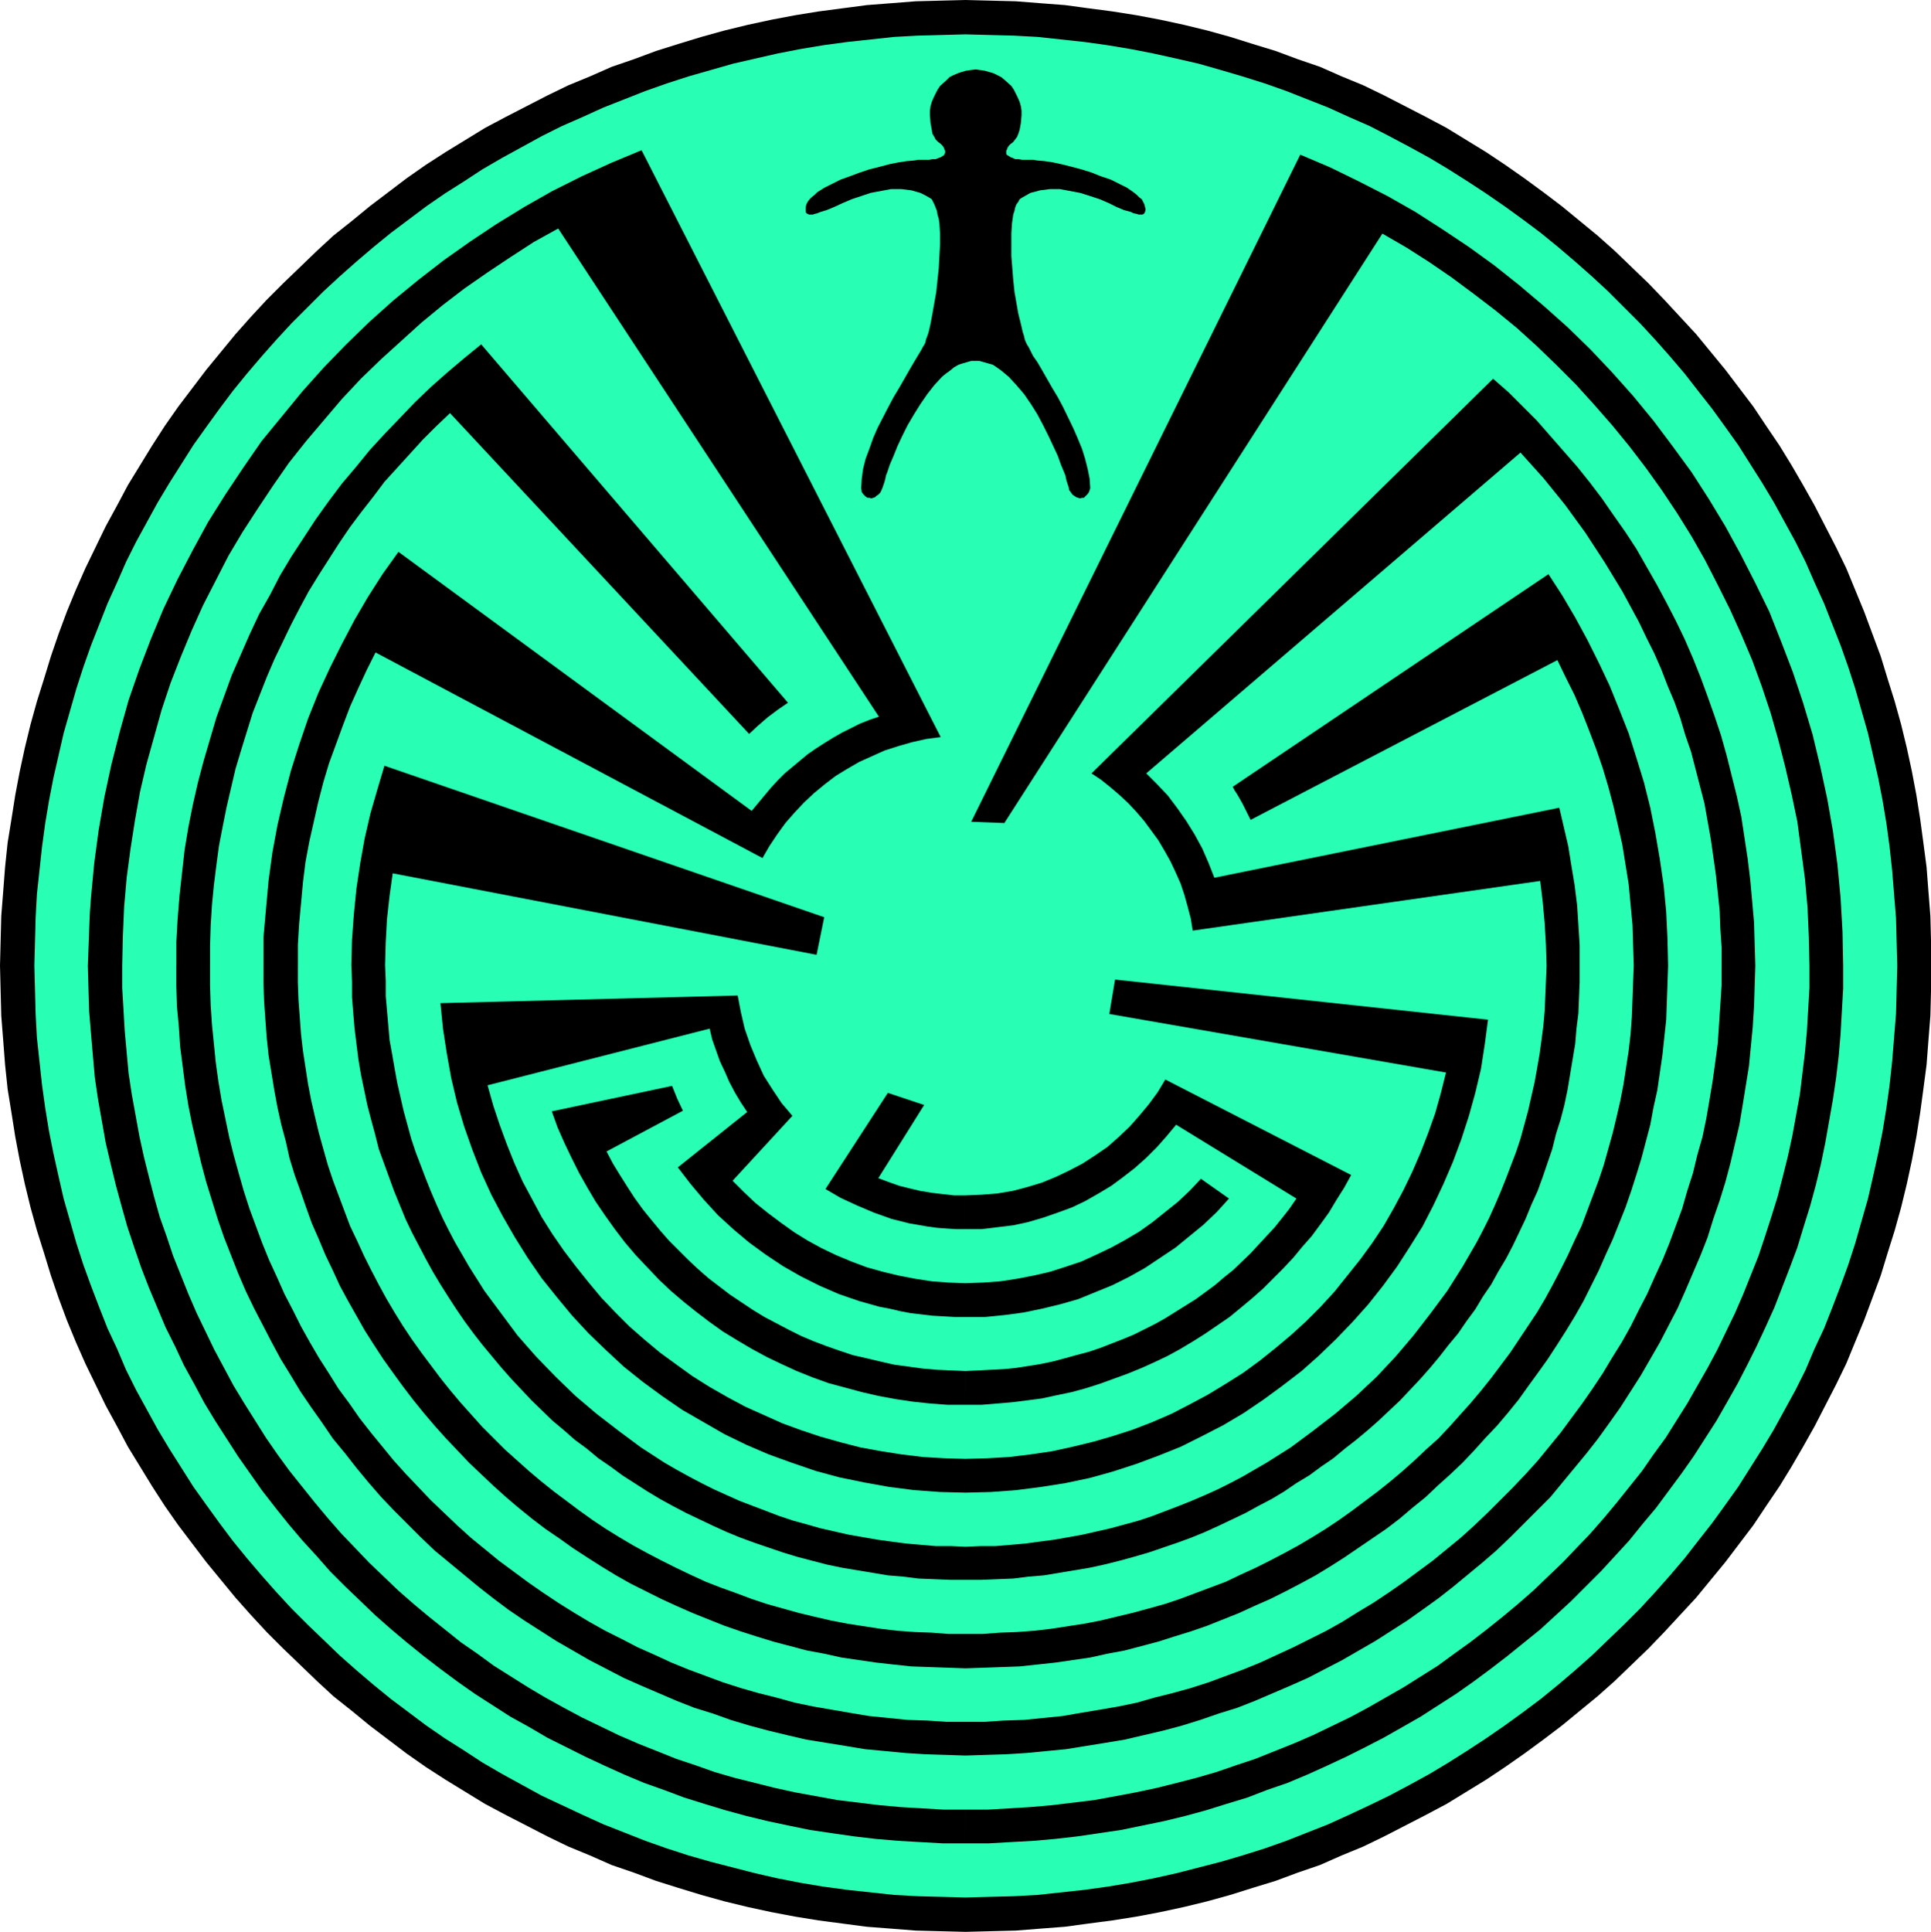 <?xml version="1.0" encoding="UTF-8" standalone="no"?>
<svg
   version="1.0"
   width="129.724mm"
   height="129.766mm"
   id="svg19"
   sodipodi:docname="Rosette 14.wmf"
   xmlns:inkscape="http://www.inkscape.org/namespaces/inkscape"
   xmlns:sodipodi="http://sodipodi.sourceforge.net/DTD/sodipodi-0.dtd"
   xmlns="http://www.w3.org/2000/svg"
   xmlns:svg="http://www.w3.org/2000/svg">
  <sodipodi:namedview
     id="namedview19"
     pagecolor="#ffffff"
     bordercolor="#000000"
     borderopacity="0.25"
     inkscape:showpageshadow="2"
     inkscape:pageopacity="0.0"
     inkscape:pagecheckerboard="0"
     inkscape:deskcolor="#d1d1d1"
     inkscape:document-units="mm" />
  <defs
     id="defs1">
    <pattern
       id="WMFhbasepattern"
       patternUnits="userSpaceOnUse"
       width="6"
       height="6"
       x="0"
       y="0" />
  </defs>
  <path
     style="fill:#000000;fill-opacity:1;fill-rule:evenodd;stroke:none"
     d="m 245.147,490.455 6.302,-0.162 6.464,-0.162 6.141,-0.485 6.302,-0.485 5.979,-0.808 6.141,-0.808 6.141,-0.97 5.979,-1.131 5.979,-1.293 5.979,-1.454 5.818,-1.616 5.656,-1.778 5.818,-1.778 5.656,-2.101 5.656,-1.939 5.494,-2.424 5.494,-2.262 5.333,-2.586 5.333,-2.747 5.333,-2.747 5.171,-2.747 5.01,-3.07 5.01,-3.07 4.848,-3.232 4.848,-3.394 4.848,-3.555 4.686,-3.555 4.525,-3.717 4.525,-3.717 4.363,-3.878 4.363,-4.202 4.202,-4.04 4.04,-4.202 4.04,-4.363 4.04,-4.363 3.717,-4.525 3.717,-4.525 3.555,-4.686 3.555,-4.686 3.232,-4.848 3.394,-5.01 3.07,-5.01 2.909,-5.01 2.909,-5.171 2.747,-5.333 2.747,-5.333 2.586,-5.333 2.262,-5.494 2.262,-5.494 2.101,-5.656 2.101,-5.656 1.778,-5.818 1.778,-5.656 1.616,-5.818 1.454,-5.979 1.293,-5.979 1.131,-5.979 0.97,-6.141 0.808,-5.979 0.808,-6.141 0.485,-6.302 0.485,-6.141 0.162,-6.302 v -6.464 -6.302 l -0.162,-6.302 -0.485,-6.141 -0.485,-6.302 -0.808,-6.141 -0.808,-5.979 -0.97,-6.141 -1.131,-5.979 -1.293,-5.979 -1.454,-5.979 -1.616,-5.818 -1.778,-5.656 -1.778,-5.818 -2.101,-5.656 -2.101,-5.656 -2.262,-5.494 -2.262,-5.494 -2.586,-5.333 -2.747,-5.333 -2.747,-5.333 -2.909,-5.171 -2.909,-5.01 -3.07,-5.01 -3.394,-5.01 -3.232,-4.848 -3.555,-4.686 -3.555,-4.686 -3.717,-4.525 -3.717,-4.525 -4.04,-4.363 -4.04,-4.363 -4.04,-4.202 -4.202,-4.04 -4.363,-4.202 -4.363,-3.878 -4.525,-3.717 -4.525,-3.717 -4.686,-3.555 -4.848,-3.555 -4.848,-3.394 -4.848,-3.232 -5.01,-3.07 -5.01,-3.07 -5.171,-2.747 -5.333,-2.747 -5.333,-2.747 -5.333,-2.586 -5.494,-2.262 -5.494,-2.424 -5.656,-1.939 -5.656,-2.101 -5.818,-1.778 -5.656,-1.778 -5.818,-1.616 -5.979,-1.454 -5.979,-1.293 -5.979,-1.131 -6.141,-0.97 -6.141,-0.808 -5.979,-0.808 L 264.054,0.808 257.913,0.323 251.449,0.162 245.147,0 l -6.302,0.162 -6.302,0.162 -6.141,0.485 -6.302,0.485 -6.141,0.808 -6.141,0.808 -5.979,0.97 -5.979,1.131 -5.979,1.293 -5.979,1.454 -5.818,1.616 -5.818,1.778 -5.656,1.778 -5.656,2.101 -5.656,1.939 -5.494,2.424 -5.494,2.262 -5.333,2.586 -5.333,2.747 -5.333,2.747 -5.171,2.747 -5.01,3.07 -5.01,3.07 -5.01,3.232 -4.848,3.394 -4.686,3.555 -4.686,3.555 -4.525,3.717 -4.686,3.717 -4.202,3.878 -4.363,4.202 -4.202,4.04 -4.202,4.202 -4.04,4.363 -3.878,4.363 -3.717,4.525 -3.717,4.525 -3.555,4.686 -3.555,4.686 -3.394,4.848 -3.232,5.01 -3.07,5.01 -3.07,5.01 -2.747,5.171 -2.909,5.333 -2.586,5.333 -2.586,5.333 -2.424,5.494 -2.262,5.494 -2.101,5.656 -1.939,5.656 -1.778,5.818 -1.778,5.656 -1.616,5.818 -1.454,5.979 -1.293,5.979 -1.131,5.979 -0.97,6.141 -0.97,5.979 -0.646,6.141 -0.485,6.302 -0.485,6.141 -0.162,6.302 L 0,245.147 l 0.162,6.464 0.162,6.302 0.485,6.141 0.485,6.302 0.646,6.141 0.97,5.979 0.97,6.141 1.131,5.979 1.293,5.979 1.454,5.979 1.616,5.818 1.778,5.656 1.778,5.818 1.939,5.656 2.101,5.656 2.262,5.494 2.424,5.494 2.586,5.333 2.586,5.333 2.909,5.333 2.747,5.171 3.07,5.01 3.07,5.01 3.232,5.01 3.394,4.848 3.555,4.686 3.555,4.686 3.717,4.525 3.717,4.525 3.878,4.363 4.04,4.363 4.202,4.202 4.202,4.04 4.363,4.202 4.202,3.878 4.686,3.717 4.525,3.717 4.686,3.555 4.686,3.555 4.848,3.394 5.01,3.232 5.01,3.07 5.01,3.07 5.171,2.747 5.333,2.747 5.333,2.747 5.333,2.586 5.494,2.262 5.494,2.424 5.656,1.939 5.656,2.101 5.656,1.778 5.818,1.778 5.818,1.616 5.979,1.454 5.979,1.293 5.979,1.131 5.979,0.97 6.141,0.808 6.141,0.808 6.302,0.485 6.141,0.485 6.302,0.162 z"
     id="path1" />
  <path
     style="fill:#28ffb5;fill-opacity:1;fill-rule:evenodd;stroke:none"
     d="m 245.147,481.729 6.141,-0.162 6.141,-0.162 5.979,-0.323 5.979,-0.646 5.979,-0.646 5.818,-0.808 5.818,-0.97 5.818,-1.131 5.818,-1.293 5.656,-1.454 5.656,-1.454 5.494,-1.616 5.656,-1.778 5.494,-1.939 5.333,-2.101 5.333,-2.101 5.333,-2.424 5.171,-2.424 5.01,-2.424 5.171,-2.747 5.01,-2.747 4.848,-2.909 4.848,-3.07 4.686,-3.07 4.686,-3.232 4.686,-3.394 4.525,-3.394 4.363,-3.555 4.363,-3.717 4.202,-3.717 4.202,-4.04 4.04,-3.878 4.04,-4.04 3.878,-4.202 3.717,-4.202 3.717,-4.363 3.394,-4.363 3.555,-4.525 3.394,-4.686 3.232,-4.525 3.07,-4.848 3.07,-4.848 2.909,-4.848 2.747,-5.01 2.747,-5.01 2.586,-5.171 2.262,-5.333 2.424,-5.171 2.101,-5.333 2.101,-5.494 1.939,-5.333 1.778,-5.494 1.616,-5.656 1.616,-5.656 1.293,-5.656 1.293,-5.818 1.131,-5.656 0.97,-5.979 0.808,-5.818 0.646,-5.979 0.485,-5.979 0.485,-5.979 0.162,-6.141 0.162,-6.141 -0.162,-5.979 -0.162,-6.141 -0.485,-5.979 -0.485,-5.979 -0.646,-5.979 -0.808,-5.979 -0.97,-5.818 -1.131,-5.818 -1.293,-5.656 -1.293,-5.656 -1.616,-5.656 -1.616,-5.656 -1.778,-5.494 -1.939,-5.494 -2.101,-5.333 -2.101,-5.333 -2.424,-5.333 -2.262,-5.171 -2.586,-5.171 -2.747,-5.01 -2.747,-5.01 -2.909,-4.848 -3.07,-4.848 -3.07,-4.848 -3.232,-4.525 -3.394,-4.686 -3.555,-4.525 -3.394,-4.363 -3.717,-4.363 -3.717,-4.202 -3.878,-4.202 -4.04,-4.04 -4.04,-4.04 -4.202,-3.878 -4.202,-3.717 -4.363,-3.717 -4.363,-3.555 -4.525,-3.394 -4.686,-3.394 -4.686,-3.232 -4.686,-3.07 -4.848,-3.07 -4.848,-2.909 -5.01,-2.747 -5.171,-2.747 -5.01,-2.586 -5.171,-2.262 -5.333,-2.424 -5.333,-2.101 -5.333,-2.101 -5.494,-1.939 -5.656,-1.778 -5.494,-1.616 -5.656,-1.616 -5.656,-1.293 -5.818,-1.293 -5.818,-1.131 -5.818,-0.97 -5.818,-0.808 -5.979,-0.646 -5.979,-0.646 -5.979,-0.323 -6.141,-0.162 -6.141,-0.162 -6.141,0.162 -5.979,0.162 -5.979,0.323 -5.979,0.646 -5.979,0.646 -5.979,0.808 -5.818,0.97 -5.818,1.131 -5.656,1.293 -5.656,1.293 -5.656,1.616 -5.656,1.616 -5.494,1.778 -5.494,1.939 -5.333,2.101 -5.333,2.101 -5.333,2.424 -5.171,2.262 -5.171,2.586 -5.01,2.747 -5.01,2.747 -5.01,2.909 -4.686,3.07 -4.848,3.07 -4.686,3.232 -4.525,3.394 -4.525,3.394 -4.363,3.555 -4.363,3.717 -4.202,3.717 -4.202,3.878 -4.04,4.04 -4.04,4.04 -3.878,4.202 -3.717,4.202 -3.717,4.363 -3.555,4.363 -3.394,4.525 -3.394,4.686 -3.232,4.525 -3.07,4.848 -3.07,4.848 -2.909,4.848 -2.747,5.01 -2.747,5.01 -2.586,5.171 -2.262,5.171 -2.424,5.333 -2.101,5.333 -2.101,5.333 -1.939,5.494 -1.778,5.494 -1.616,5.656 -1.616,5.656 -1.293,5.656 -1.293,5.656 -1.131,5.818 -0.97,5.818 -0.808,5.979 -0.646,5.979 -0.646,5.979 -0.323,5.979 -0.162,6.141 -0.162,5.979 0.162,6.141 0.162,6.141 0.323,5.979 0.646,5.979 0.646,5.979 0.808,5.818 0.97,5.979 1.131,5.656 1.293,5.818 1.293,5.656 1.616,5.656 1.616,5.656 1.778,5.494 1.939,5.333 2.101,5.494 2.101,5.333 2.424,5.171 2.262,5.333 2.586,5.171 2.747,5.01 2.747,5.01 2.909,4.848 3.07,4.848 3.07,4.848 3.232,4.525 3.394,4.686 3.394,4.525 3.555,4.363 3.717,4.363 3.717,4.202 3.878,4.202 4.04,4.04 4.04,3.878 4.202,4.04 4.202,3.717 4.363,3.717 4.363,3.555 4.525,3.394 4.525,3.394 4.686,3.232 4.848,3.07 4.686,3.07 5.01,2.909 5.01,2.747 5.01,2.747 5.171,2.424 5.171,2.424 5.333,2.424 5.333,2.101 5.333,2.101 5.494,1.939 5.494,1.778 5.656,1.616 5.656,1.454 5.656,1.454 5.656,1.293 5.818,1.131 5.818,0.97 5.979,0.808 5.979,0.646 5.979,0.646 5.979,0.323 5.979,0.162 z"
     id="path2" />
  <path
     style="fill:#000000;fill-opacity:1;fill-rule:evenodd;stroke:none"
     d="m 53.328,245.147 v -5.01 l 0.162,-5.171 0.323,-5.171 0.485,-5.01 0.646,-5.171 0.646,-4.848 0.97,-5.01 0.97,-4.848 1.131,-4.848 1.131,-4.848 1.454,-4.848 1.454,-4.686 1.454,-4.686 1.778,-4.525 1.778,-4.525 1.939,-4.525 2.101,-4.363 2.101,-4.363 2.262,-4.363 2.262,-4.202 2.586,-4.202 2.586,-4.04 2.586,-4.04 2.747,-4.04 2.909,-3.878 2.909,-3.717 2.909,-3.878 3.232,-3.555 3.232,-3.555 3.232,-3.555 3.394,-3.394 3.555,-3.394 75.952,81.446 2.262,-2.101 2.424,-2.101 2.586,-1.939 2.586,-1.778 -77.891,-90.981 -4.363,3.555 -4.202,3.555 -4.202,3.717 -4.04,3.878 -3.878,4.04 -3.878,4.04 -3.717,4.04 -3.555,4.363 -3.555,4.202 -3.394,4.525 -3.232,4.525 -3.07,4.686 -3.07,4.686 -2.909,4.848 -2.586,5.01 -2.747,4.848 -2.424,5.171 -2.262,5.171 -2.262,5.171 -1.939,5.333 -1.939,5.333 -1.616,5.494 -1.616,5.494 -1.454,5.494 -1.293,5.656 -1.131,5.656 -0.97,5.818 -0.646,5.818 -0.646,5.818 -0.485,5.979 -0.323,5.818 v 5.979 z"
     id="path3" />
  <path
     style="fill:#000000;fill-opacity:1;fill-rule:evenodd;stroke:none"
     d="m 97.768,245.147 0.162,-5.818 0.323,-5.979 0.646,-5.818 0.808,-5.818 107.625,20.685 1.939,-9.534 -111.665,-38.461 -1.778,5.979 -1.778,6.141 -1.454,6.302 -1.131,6.302 -0.97,6.464 -0.646,6.464 -0.485,6.626 -0.162,6.464 z"
     id="path4" />
  <path
     style="fill:#000000;fill-opacity:1;fill-rule:evenodd;stroke:none"
     d="m 445.692,245.147 -0.162,-5.494 -0.162,-5.494 -0.485,-5.494 -0.485,-5.333 -0.646,-5.333 -0.808,-5.333 -0.808,-5.333 -1.131,-5.171 -1.293,-5.171 -1.293,-5.171 -1.454,-5.171 -1.616,-4.848 -1.778,-5.01 -1.778,-4.848 -1.939,-4.848 -2.101,-4.848 -2.262,-4.686 -2.424,-4.686 -2.424,-4.525 -2.586,-4.525 -2.586,-4.525 -2.747,-4.202 -3.07,-4.363 -2.909,-4.202 -3.07,-4.04 -3.232,-4.04 -3.394,-3.878 -3.394,-3.878 -3.394,-3.878 -3.717,-3.717 -3.555,-3.555 -3.878,-3.394 -101.969,100.192 2.424,1.616 2.424,1.939 2.262,1.939 2.262,2.101 2.101,2.262 1.939,2.262 1.778,2.424 1.778,2.424 1.616,2.747 1.454,2.586 1.293,2.747 1.293,2.909 0.97,2.909 0.808,2.909 0.808,3.07 0.485,3.07 88.234,-12.605 0.646,5.333 0.485,5.333 0.323,5.494 0.162,5.333 h 8.403 v -5.171 l -0.323,-5.171 -0.323,-5.01 -0.646,-5.171 -0.808,-4.848 -0.808,-5.01 -1.131,-4.848 -1.131,-4.848 -87.587,17.776 -1.454,-3.717 -1.616,-3.717 -1.939,-3.555 -2.101,-3.394 -2.262,-3.232 -2.424,-3.232 -2.747,-2.909 -2.747,-2.747 95.021,-81.446 2.909,3.232 2.909,3.232 2.747,3.394 2.747,3.394 2.586,3.555 2.586,3.555 2.424,3.717 2.424,3.717 2.262,3.717 2.262,3.717 2.101,3.878 2.101,3.878 1.939,4.04 1.939,3.878 1.778,4.04 1.616,4.202 1.778,4.202 1.454,4.04 1.293,4.363 1.454,4.202 1.131,4.363 1.131,4.363 1.131,4.363 0.808,4.525 0.808,4.525 0.646,4.525 0.646,4.525 0.485,4.525 0.485,4.686 0.162,4.525 0.323,4.686 v 4.686 z"
     id="path5" />
  <path
     style="fill:#000000;fill-opacity:1;fill-rule:evenodd;stroke:none"
     d="m 445.692,245.147 -0.162,5.171 -0.162,5.171 -0.323,5.171 -0.485,5.01 -0.485,5.01 -0.808,5.01 -0.808,5.01 -0.808,4.848 -1.131,4.848 -1.131,4.848 -1.293,4.848 -1.454,4.686 -1.616,4.686 -1.454,4.686 -1.778,4.525 -1.939,4.525 -1.939,4.525 -1.939,4.363 -2.262,4.363 -2.262,4.363 -2.424,4.202 -2.424,4.202 -2.586,4.04 -2.586,4.04 -2.747,3.878 -2.909,4.04 -2.909,3.717 -3.07,3.717 -3.07,3.717 -3.07,3.717 -3.394,3.394 -3.394,3.394 -3.394,3.394 -3.555,3.394 -3.555,3.07 -3.717,3.07 -3.717,3.07 -3.717,2.909 -4.04,2.909 -3.878,2.747 -4.04,2.586 -4.04,2.586 -4.202,2.424 -4.202,2.424 -4.363,2.262 -4.363,2.262 -4.363,1.939 -4.525,1.939 -4.525,1.939 -4.525,1.778 -4.686,1.454 -4.686,1.616 -4.686,1.454 -4.848,1.293 -4.848,1.131 -4.848,1.131 -4.848,0.808 -5.01,0.808 -5.01,0.808 -5.01,0.485 -5.01,0.485 -5.171,0.323 -5.171,0.162 -5.171,0.162 -5.01,-0.162 -5.171,-0.162 -5.171,-0.323 -5.01,-0.485 -5.171,-0.485 -4.848,-0.808 -5.01,-0.808 -5.01,-0.808 -4.848,-1.131 -4.686,-1.131 -4.848,-1.293 -4.848,-1.454 -4.525,-1.616 -4.686,-1.454 -4.525,-1.778 -4.525,-1.939 -4.525,-1.939 -4.363,-1.939 -4.363,-2.262 -4.363,-2.262 -4.202,-2.424 -4.202,-2.424 -4.04,-2.586 -4.04,-2.586 -4.04,-2.747 -3.878,-2.909 -3.717,-2.909 -3.717,-3.07 -3.717,-3.07 -3.717,-3.07 -3.555,-3.394 -3.394,-3.394 -3.394,-3.394 -3.232,-3.394 -3.232,-3.717 -3.07,-3.717 -2.909,-3.717 -3.07,-3.717 -2.747,-4.04 -2.747,-3.878 -2.747,-4.04 -2.424,-4.04 -2.586,-4.202 -2.262,-4.202 -2.262,-4.363 -2.262,-4.363 -2.101,-4.363 -1.939,-4.525 -1.778,-4.525 -1.778,-4.525 -1.616,-4.686 -1.454,-4.686 -1.454,-4.686 -1.293,-4.848 -1.131,-4.848 -1.131,-4.848 -0.97,-4.848 -0.808,-5.01 -0.646,-5.01 -0.646,-5.01 -0.323,-5.01 -0.485,-5.171 -0.162,-5.171 v -5.171 h 8.565 v 5.01 l 0.162,5.01 0.323,4.848 0.485,4.848 0.485,4.848 0.646,4.686 0.808,4.848 0.97,4.686 0.97,4.686 1.131,4.525 1.293,4.686 1.293,4.525 1.454,4.525 1.616,4.363 1.616,4.363 1.778,4.363 1.939,4.202 1.939,4.363 2.101,4.04 2.101,4.202 2.262,4.04 2.262,3.878 2.586,4.04 2.424,3.878 2.747,3.717 2.586,3.717 2.909,3.717 2.909,3.555 2.909,3.555 3.07,3.394 3.232,3.394 3.07,3.232 3.394,3.232 3.394,3.232 3.394,3.07 3.555,2.909 3.555,2.909 3.717,2.747 3.717,2.747 3.717,2.586 3.878,2.586 3.878,2.424 4.04,2.424 4.04,2.262 4.202,2.101 4.04,2.101 4.363,1.939 4.202,1.939 4.363,1.778 4.363,1.616 4.363,1.616 4.525,1.454 4.525,1.293 4.525,1.131 4.686,1.293 4.686,0.97 4.686,0.808 4.686,0.808 4.848,0.808 4.848,0.485 4.848,0.485 4.848,0.162 5.01,0.323 h 4.848 5.01 l 4.848,-0.323 5.01,-0.162 4.848,-0.485 4.848,-0.485 4.686,-0.808 4.848,-0.808 4.686,-0.808 4.686,-0.97 4.525,-1.293 4.525,-1.131 4.686,-1.293 4.525,-1.454 4.363,-1.616 4.363,-1.616 4.363,-1.778 4.202,-1.939 4.202,-1.939 4.202,-2.101 4.202,-2.101 4.04,-2.262 3.878,-2.424 4.04,-2.424 3.878,-2.586 3.717,-2.586 3.717,-2.747 3.717,-2.747 3.555,-2.909 3.555,-2.909 3.394,-3.07 3.394,-3.232 6.464,-6.464 3.232,-3.394 3.07,-3.394 2.909,-3.555 2.909,-3.555 2.747,-3.717 2.747,-3.717 2.586,-3.717 2.586,-3.878 2.424,-4.04 2.424,-3.878 2.262,-4.04 2.101,-4.202 2.101,-4.04 1.939,-4.363 1.939,-4.202 1.778,-4.363 1.616,-4.363 1.616,-4.363 1.293,-4.525 1.454,-4.525 1.131,-4.686 1.293,-4.525 0.97,-4.686 0.808,-4.686 0.808,-4.848 0.646,-4.686 0.646,-4.848 0.323,-4.848 0.323,-4.848 0.323,-5.01 v -5.01 z"
     id="path6" />
  <path
     style="fill:#000000;fill-opacity:1;fill-rule:evenodd;stroke:none"
     d="m 401.091,245.147 v 4.202 l -0.162,3.878 -0.162,4.04 -0.485,3.878 -0.323,3.878 -0.646,3.878 -0.646,3.878 -0.646,3.878 -0.808,3.878 -0.97,3.717 -1.131,3.555 -0.97,3.878 -2.424,7.11 -1.293,3.555 -1.616,3.555 -1.454,3.555 -1.616,3.394 -1.616,3.394 -1.778,3.394 -1.939,3.232 -1.778,3.232 -2.101,3.07 -1.939,3.232 -2.262,3.07 -2.101,3.07 -2.424,2.909 -2.262,2.909 -2.424,2.909 -2.424,2.747 -5.171,5.494 -5.494,5.171 -2.747,2.424 -2.909,2.424 -2.909,2.262 -2.909,2.424 -3.07,2.101 -3.07,2.262 -3.232,1.939 -3.07,2.101 -3.232,1.939 -3.394,1.778 -3.232,1.778 -3.394,1.616 -3.394,1.616 -3.555,1.616 -3.555,1.454 -3.555,1.293 -7.11,2.424 -3.878,1.131 -3.555,0.97 -3.878,0.97 -3.717,0.808 -3.878,0.646 -3.878,0.646 -3.878,0.646 -3.878,0.323 -3.878,0.485 -4.04,0.162 -4.04,0.162 h -4.04 -4.04 l -3.878,-0.162 -4.04,-0.162 -3.878,-0.485 -3.878,-0.323 -3.878,-0.646 -3.878,-0.646 -3.878,-0.646 -3.878,-0.808 -3.717,-0.97 -3.717,-0.97 -3.717,-1.131 -7.11,-2.424 -3.555,-1.293 -3.555,-1.454 -3.555,-1.616 -3.394,-1.616 -3.394,-1.616 -3.394,-1.778 -3.232,-1.778 -3.232,-1.939 -6.302,-4.04 -3.07,-2.262 -3.07,-2.101 -2.909,-2.424 -3.07,-2.262 -2.747,-2.424 -2.909,-2.424 -5.333,-5.171 -5.171,-5.494 -2.424,-2.747 -2.424,-2.909 -2.424,-2.909 -2.262,-2.909 -2.262,-3.07 -2.101,-3.07 -2.101,-3.232 -1.939,-3.07 -1.939,-3.232 -1.778,-3.232 -3.555,-6.787 -1.616,-3.394 -1.454,-3.555 -1.454,-3.555 -1.293,-3.555 -2.586,-7.11 -0.97,-3.878 -0.97,-3.555 -0.97,-3.717 -0.808,-3.878 -0.808,-3.878 -0.646,-3.878 -0.485,-3.878 -0.485,-3.878 -0.323,-3.878 -0.323,-4.04 v -3.878 l -0.162,-4.202 h 8.565 l 0.162,3.878 v 3.878 l 0.323,3.717 0.323,3.717 0.323,3.717 0.646,3.555 0.646,3.717 0.646,3.555 0.808,3.555 0.808,3.555 0.97,3.555 0.97,3.555 1.131,3.394 1.293,3.394 1.293,3.394 1.293,3.232 1.454,3.394 1.454,3.232 1.616,3.232 1.616,3.07 1.778,3.07 1.778,3.07 3.878,6.141 4.202,5.656 4.202,5.656 4.686,5.333 5.01,5.171 5.01,4.848 5.333,4.525 5.656,4.363 5.656,4.202 5.979,3.878 3.07,1.778 3.232,1.778 3.07,1.616 3.232,1.616 3.232,1.454 3.232,1.454 3.394,1.293 3.394,1.293 3.394,1.293 3.394,1.131 3.555,0.97 3.394,0.97 3.555,0.808 3.555,0.808 3.717,0.646 3.717,0.646 3.555,0.485 3.717,0.485 3.717,0.323 3.717,0.323 h 3.878 l 3.717,0.162 3.878,-0.162 h 3.717 l 3.878,-0.323 3.717,-0.323 3.555,-0.485 3.717,-0.485 3.717,-0.646 3.555,-0.646 3.555,-0.808 3.555,-0.808 3.555,-0.97 3.555,-0.97 3.394,-1.131 3.394,-1.293 3.394,-1.293 3.232,-1.293 3.394,-1.454 3.232,-1.454 3.232,-1.616 3.07,-1.616 3.07,-1.778 3.07,-1.778 6.141,-3.878 5.656,-4.202 5.656,-4.363 5.333,-4.525 5.171,-4.848 4.848,-5.171 4.525,-5.333 4.363,-5.656 4.202,-5.656 3.878,-6.141 1.778,-3.07 1.778,-3.07 1.616,-3.07 1.616,-3.232 1.454,-3.232 1.454,-3.394 1.293,-3.232 1.293,-3.394 1.293,-3.394 1.131,-3.394 0.97,-3.555 0.97,-3.555 0.808,-3.555 0.808,-3.555 0.646,-3.555 0.646,-3.717 0.485,-3.555 0.485,-3.717 0.323,-3.717 0.162,-3.717 0.162,-3.878 0.162,-3.878 z"
     id="path7" />
  <path
     style="fill:#000000;fill-opacity:1;fill-rule:evenodd;stroke:none"
     d="m 245.147,378.952 6.464,-0.162 6.464,-0.485 6.302,-0.808 6.141,-0.97 6.141,-1.293 5.818,-1.616 5.979,-1.939 5.656,-2.101 5.656,-2.262 5.494,-2.747 5.333,-2.747 5.171,-3.07 5.01,-3.394 4.848,-3.555 4.848,-3.717 4.363,-3.878 4.363,-4.202 4.202,-4.363 4.04,-4.525 3.717,-4.686 3.555,-4.848 3.232,-5.01 3.232,-5.171 2.747,-5.333 2.586,-5.494 2.424,-5.656 2.101,-5.656 1.939,-5.979 1.616,-5.818 1.454,-6.141 0.97,-6.302 0.808,-6.141 -94.697,-10.181 -1.454,8.726 85.486,14.867 -1.293,5.171 -1.454,5.171 -1.778,5.01 -1.939,5.01 -2.101,4.848 -2.262,4.686 -2.424,4.525 -2.586,4.525 -2.909,4.363 -3.07,4.202 -3.232,4.04 -3.232,4.04 -3.555,3.878 -3.717,3.717 -3.717,3.394 -4.04,3.394 -4.04,3.232 -4.202,3.07 -4.363,2.747 -4.525,2.747 -4.525,2.424 -4.686,2.424 -4.848,2.101 -5.01,1.939 -5.01,1.616 -5.01,1.454 -5.333,1.293 -5.171,1.131 -5.494,0.808 -5.333,0.646 -5.494,0.323 -5.656,0.162 z"
     id="path8" />
  <path
     style="fill:#000000;fill-opacity:1;fill-rule:evenodd;stroke:none"
     d="m 245.147,378.952 -6.464,-0.162 -6.626,-0.485 -6.302,-0.808 -6.302,-1.131 -6.302,-1.293 -5.979,-1.616 -6.141,-2.101 -5.818,-2.101 -5.656,-2.424 -5.656,-2.747 -5.333,-3.07 -5.333,-3.07 -5.171,-3.555 -4.848,-3.555 -4.848,-3.878 -4.525,-4.202 -4.363,-4.202 -4.202,-4.525 -3.878,-4.686 -3.878,-4.848 -3.555,-5.171 -3.232,-5.171 -3.07,-5.333 -2.909,-5.494 -2.586,-5.656 -2.262,-5.818 -2.101,-5.979 -1.778,-5.979 -1.454,-6.141 -1.131,-6.302 -0.97,-6.302 -0.646,-6.464 75.467,-1.939 0.808,4.202 0.97,4.202 1.454,4.202 1.616,3.878 1.778,3.878 2.262,3.555 2.262,3.394 2.747,3.232 -15.19,16.483 2.909,2.909 2.909,2.747 3.232,2.586 3.232,2.424 3.394,2.424 3.394,2.101 3.555,1.939 3.717,1.778 3.878,1.616 3.878,1.454 4.04,1.131 4.04,0.97 4.202,0.808 4.202,0.646 4.202,0.323 4.363,0.162 v 8.565 h -2.747 l -2.747,-0.162 -2.909,-0.162 -2.747,-0.323 -2.747,-0.323 -2.586,-0.485 -2.747,-0.646 -2.586,-0.485 -5.171,-1.454 -5.171,-1.778 -4.848,-2.101 -4.848,-2.424 -4.525,-2.586 -4.363,-2.909 -4.202,-3.07 -4.04,-3.394 -3.878,-3.555 -3.555,-3.878 -3.394,-4.04 -3.232,-4.202 17.614,-14.059 -1.616,-2.424 -1.454,-2.424 -1.454,-2.747 -1.131,-2.586 -1.293,-2.747 -0.97,-2.747 -0.97,-2.747 -0.646,-2.747 -56.398,14.382 1.454,5.171 1.616,4.848 1.778,4.848 1.939,4.848 2.101,4.686 2.424,4.525 2.424,4.525 2.747,4.363 2.909,4.202 3.07,4.04 3.232,4.04 3.232,3.878 3.555,3.717 3.555,3.555 3.878,3.394 3.878,3.232 4.202,3.07 4.04,2.909 4.363,2.747 4.525,2.586 4.525,2.424 4.686,2.101 4.686,2.101 4.848,1.778 4.848,1.616 5.171,1.454 5.01,1.293 5.333,0.97 5.171,0.808 5.333,0.646 5.494,0.323 5.333,0.162 z"
     id="path9" />
  <path
     style="fill:#000000;fill-opacity:1;fill-rule:evenodd;stroke:none"
     d="m 245.147,334.35 h 5.01 l 4.848,-0.485 4.848,-0.646 4.686,-0.97 4.686,-1.131 4.525,-1.293 4.363,-1.778 4.363,-1.778 4.202,-2.101 4.04,-2.262 3.878,-2.586 3.878,-2.586 3.555,-2.909 3.555,-2.909 3.394,-3.232 3.07,-3.394 -7.11,-5.01 -2.909,3.07 -2.909,2.747 -3.232,2.586 -3.232,2.586 -3.394,2.424 -3.555,2.101 -3.555,1.939 -3.717,1.778 -3.878,1.778 -3.878,1.293 -4.04,1.293 -4.202,0.97 -4.202,0.808 -4.202,0.646 -4.363,0.323 -4.525,0.162 z"
     id="path10" />
  <path
     style="fill:#000000;fill-opacity:1;fill-rule:evenodd;stroke:none"
     d="m 245.147,356.651 h -4.525 l -4.363,-0.323 -4.525,-0.485 -4.363,-0.646 -4.363,-0.808 -4.202,-0.97 -4.202,-1.131 -4.202,-1.131 -4.04,-1.454 -4.04,-1.616 -3.878,-1.778 -3.717,-1.778 -3.878,-2.101 -3.555,-2.101 -3.717,-2.262 -3.394,-2.424 -3.394,-2.586 -3.232,-2.586 -3.232,-2.747 -3.07,-2.909 -2.909,-3.07 -2.909,-3.07 -2.747,-3.232 -2.586,-3.394 -2.424,-3.394 -2.424,-3.555 -2.101,-3.555 -2.101,-3.717 -1.939,-3.878 -1.778,-3.717 -1.778,-4.04 -1.454,-4.04 30.542,-6.464 1.293,3.232 1.454,3.07 -19.392,10.342 1.616,3.07 1.778,2.909 1.939,3.07 1.778,2.747 2.101,2.909 2.101,2.586 2.262,2.747 2.262,2.586 2.424,2.424 2.424,2.424 2.586,2.424 2.586,2.262 2.747,2.101 2.747,2.101 2.909,1.939 2.909,1.939 2.909,1.778 3.07,1.616 3.07,1.616 3.232,1.616 3.07,1.293 3.394,1.293 3.232,1.131 3.394,1.131 3.555,0.808 3.394,0.808 3.555,0.808 3.555,0.485 3.555,0.485 3.717,0.323 3.555,0.162 3.717,0.162 z"
     id="path11" />
  <path
     style="fill:#000000;fill-opacity:1;fill-rule:evenodd;stroke:none"
     d="m 245.147,356.651 h 4.04 l 3.878,-0.323 3.878,-0.323 3.878,-0.485 3.717,-0.485 3.717,-0.808 3.878,-0.808 3.555,-0.97 3.555,-1.131 3.555,-1.293 3.555,-1.293 3.555,-1.454 3.232,-1.454 3.394,-1.616 3.232,-1.778 3.232,-1.939 3.07,-1.939 3.07,-2.101 3.07,-2.101 2.747,-2.262 2.909,-2.424 2.747,-2.424 2.586,-2.586 2.586,-2.586 2.586,-2.747 2.262,-2.747 2.424,-2.747 2.262,-3.07 2.101,-2.909 1.939,-3.232 1.939,-3.07 1.778,-3.232 -47.187,-24.24 -1.939,3.232 -2.262,3.07 -2.424,2.909 -2.424,2.747 -2.909,2.747 -2.747,2.424 -3.07,2.101 -3.232,2.101 -3.394,1.778 -3.394,1.616 -3.555,1.454 -3.717,1.131 -3.717,0.97 -3.878,0.646 -4.04,0.323 -4.04,0.162 v 8.565 h 4.04 l 4.04,-0.485 4.04,-0.485 3.717,-0.808 3.878,-1.131 3.717,-1.293 3.555,-1.293 3.394,-1.616 3.394,-1.939 3.232,-1.939 3.07,-2.262 2.909,-2.262 2.909,-2.586 2.747,-2.747 2.424,-2.747 2.424,-2.909 30.542,18.746 -1.778,2.586 -1.778,2.262 -1.939,2.424 -2.101,2.262 -4.04,4.363 -4.363,4.202 -2.424,1.939 -2.262,1.939 -2.424,1.778 -2.424,1.778 -2.586,1.616 -2.586,1.616 -2.586,1.616 -2.586,1.454 -5.494,2.747 -2.747,1.131 -5.818,2.262 -2.909,0.97 -3.07,0.808 -2.909,0.808 -3.07,0.808 -3.07,0.646 -3.07,0.485 -3.07,0.485 -3.232,0.323 -3.232,0.162 -3.07,0.162 -3.394,0.162 z"
     id="path12" />
  <path
     style="fill:#000000;fill-opacity:1;fill-rule:evenodd;stroke:none"
     d="m 245.147,312.049 h -2.424 l -2.424,-0.162 -2.262,-0.162 -2.424,-0.323 -4.686,-0.808 -4.525,-1.131 -4.525,-1.616 -4.202,-1.778 -4.202,-1.939 -3.878,-2.262 15.837,-24.402 9.211,3.07 -11.635,18.584 2.586,0.97 2.747,0.97 2.586,0.646 2.747,0.646 2.909,0.485 2.747,0.323 2.909,0.323 h 2.909 z"
     id="path13" />
  <path
     style="fill:#000000;fill-opacity:1;fill-rule:evenodd;stroke:none"
     d="m 245.147,467.993 h 5.818 l 5.656,-0.323 5.818,-0.323 5.494,-0.485 5.656,-0.646 5.494,-0.808 5.494,-0.808 5.494,-1.131 5.494,-1.131 5.333,-1.293 5.333,-1.454 5.171,-1.616 5.333,-1.616 5.01,-1.939 5.171,-1.778 5.01,-2.101 5.01,-2.262 4.848,-2.262 4.848,-2.424 4.686,-2.424 4.848,-2.747 4.525,-2.586 4.525,-2.909 4.525,-2.909 4.363,-3.07 4.363,-3.232 4.202,-3.232 4.202,-3.394 4.202,-3.394 3.878,-3.555 4.04,-3.717 3.717,-3.717 3.717,-3.717 3.717,-4.04 3.555,-3.878 3.394,-4.202 3.394,-4.04 3.232,-4.363 3.232,-4.363 3.07,-4.363 2.909,-4.525 2.909,-4.525 2.586,-4.525 2.747,-4.848 2.424,-4.686 2.424,-4.848 2.262,-4.848 2.262,-5.01 1.939,-5.01 1.939,-5.01 1.939,-5.171 1.616,-5.333 1.616,-5.171 1.454,-5.333 1.293,-5.333 1.131,-5.494 0.97,-5.494 0.97,-5.494 0.808,-5.494 0.646,-5.494 0.485,-5.656 0.323,-5.818 0.323,-5.656 v -5.818 l -0.162,-8.565 -0.485,-8.565 -0.808,-8.565 -1.131,-8.403 -1.454,-8.242 -1.778,-8.242 -1.939,-8.08 -2.424,-8.08 -2.586,-7.757 -2.909,-7.595 -3.07,-7.757 -3.555,-7.272 -3.717,-7.272 -3.878,-7.11 -4.202,-6.949 -4.363,-6.787 -4.848,-6.626 -4.848,-6.464 -5.171,-6.302 -5.333,-5.979 -5.494,-5.818 -5.818,-5.656 -5.979,-5.333 -6.302,-5.333 -6.302,-5.01 -6.464,-4.686 -6.787,-4.525 -6.787,-4.363 -7.11,-4.04 -7.272,-3.717 -7.272,-3.555 -7.595,-3.232 -83.547,169.357 8.403,0.323 95.99,-149.641 6.141,3.555 5.818,3.717 5.656,3.878 5.656,4.202 5.494,4.202 5.333,4.363 5.171,4.686 4.848,4.686 5.01,5.01 4.686,5.171 4.525,5.171 4.363,5.333 4.202,5.494 4.04,5.656 3.878,5.818 3.717,5.979 3.394,5.979 3.232,6.302 3.07,6.141 2.909,6.464 2.747,6.464 2.424,6.626 2.262,6.787 1.939,6.787 1.778,6.949 1.616,6.949 1.454,6.949 0.97,7.272 0.97,7.272 0.646,7.272 0.323,7.434 0.162,7.272 v 5.656 l -0.323,5.494 -0.323,5.494 -0.485,5.333 -0.646,5.333 -0.646,5.333 -0.97,5.333 -0.97,5.333 -1.131,5.171 -1.293,5.171 -1.293,5.01 -1.616,5.171 -1.616,5.01 -1.616,4.848 -1.939,4.848 -1.939,4.848 -2.101,4.848 -2.262,4.686 -2.262,4.686 -2.424,4.525 -2.586,4.525 -2.586,4.525 -2.747,4.363 -2.747,4.363 -3.07,4.202 -2.909,4.202 -3.232,4.04 -3.232,4.04 -3.232,3.878 -3.394,3.878 -3.555,3.717 -3.555,3.717 -3.717,3.555 -3.717,3.555 -3.878,3.394 -3.878,3.232 -4.04,3.232 -4.202,3.232 -4.04,2.909 -4.202,3.07 -4.363,2.747 -4.363,2.747 -4.525,2.586 -4.525,2.586 -4.525,2.424 -4.686,2.262 -4.686,2.262 -4.848,2.101 -4.848,1.939 -4.848,1.939 -4.848,1.616 -5.171,1.778 -5.01,1.454 -5.01,1.293 -5.171,1.293 -5.333,1.131 -5.171,0.97 -5.333,0.97 -5.333,0.646 -5.333,0.646 -5.494,0.485 -5.333,0.323 -5.494,0.323 h -5.656 z"
     id="path14" />
  <path
     style="fill:#000000;fill-opacity:1;fill-rule:evenodd;stroke:none"
     d="m 423.553,245.147 -0.162,-6.787 -0.323,-6.787 -0.646,-6.787 -0.97,-6.626 -1.131,-6.626 -1.293,-6.464 -1.616,-6.464 -1.939,-6.302 -1.939,-6.141 -2.424,-6.141 -2.424,-5.979 -2.747,-5.818 -2.909,-5.818 -3.07,-5.656 -3.232,-5.494 -3.555,-5.494 -80.154,53.974 0.485,0.97 0.646,0.97 1.293,2.262 1.131,2.262 0.485,0.97 0.485,0.97 77.891,-40.562 2.101,4.363 2.262,4.525 1.939,4.525 1.778,4.525 1.778,4.686 1.616,4.686 1.454,4.848 1.293,4.848 1.131,4.848 1.131,5.01 0.808,5.01 0.808,5.01 0.485,5.171 0.485,5.171 0.162,5.171 0.162,5.171 z"
     id="path15" />
  <path
     style="fill:#000000;fill-opacity:1;fill-rule:evenodd;stroke:none"
     d="m 423.553,245.147 -0.162,4.686 -0.162,4.525 -0.162,4.525 -0.485,4.525 -0.485,4.525 -1.293,8.888 -0.97,4.363 -0.808,4.363 -2.262,8.565 -1.293,4.202 -1.293,4.04 -1.454,4.202 -1.616,4.04 -1.616,4.04 -1.778,3.878 -1.778,4.04 -1.939,3.878 -1.939,3.878 -2.101,3.717 -2.262,3.717 -2.262,3.555 -2.424,3.717 -2.424,3.394 -2.586,3.555 -2.424,3.394 -2.747,3.394 -2.747,3.232 -2.909,3.07 -2.909,3.232 -2.909,3.07 -3.07,2.909 -3.232,2.909 -3.07,2.909 -3.394,2.747 -3.232,2.747 -3.394,2.586 -3.555,2.424 -3.555,2.424 -3.555,2.424 -3.555,2.262 -3.717,2.262 -3.878,2.101 -3.717,1.939 -3.878,1.939 -4.04,1.778 -3.878,1.778 -4.04,1.616 -4.04,1.616 -4.202,1.454 -4.202,1.293 -4.04,1.293 -8.565,2.262 -4.363,0.808 -4.363,0.97 -8.888,1.293 -4.525,0.485 -4.525,0.485 -4.525,0.162 -4.525,0.162 -4.686,0.162 -4.525,-0.162 -4.525,-0.162 -4.686,-0.162 -4.525,-0.485 -4.363,-0.485 -8.888,-1.293 -4.363,-0.97 -4.363,-0.808 -8.565,-2.262 -4.202,-1.293 -4.04,-1.293 -4.202,-1.454 -4.04,-1.616 -4.04,-1.616 -4.04,-1.778 -3.878,-1.778 -3.878,-1.939 -3.878,-1.939 -3.717,-2.101 -3.717,-2.262 -3.555,-2.262 -3.717,-2.424 -3.394,-2.424 -3.555,-2.424 -3.394,-2.586 -3.394,-2.747 -3.232,-2.747 -3.232,-2.909 -3.07,-2.909 -3.07,-2.909 -2.909,-3.07 -3.07,-3.232 -2.747,-3.07 -2.747,-3.232 -2.747,-3.394 -2.586,-3.394 -2.586,-3.555 -2.424,-3.394 -2.424,-3.717 -2.262,-3.555 -4.202,-7.434 -2.101,-3.878 -1.778,-3.878 -1.939,-4.04 -1.616,-3.878 -1.778,-4.04 -1.454,-4.04 -1.454,-4.202 -1.454,-4.04 -1.293,-4.202 -0.97,-4.363 -1.131,-4.202 -0.97,-4.363 -0.808,-4.363 -1.454,-8.888 -0.485,-4.525 -0.323,-4.525 -0.323,-4.525 -0.162,-4.525 v -4.686 h 8.726 v 4.363 l 0.162,4.363 0.323,4.363 0.323,4.363 0.485,4.202 0.646,4.202 0.646,4.202 0.808,4.202 0.97,4.202 0.97,4.04 1.131,4.04 1.131,4.04 1.293,3.878 1.454,3.878 1.454,3.878 1.454,3.878 1.778,3.717 1.778,3.878 1.778,3.555 1.939,3.717 1.939,3.555 2.101,3.555 2.101,3.394 2.262,3.394 2.424,3.394 2.424,3.232 2.424,3.232 2.586,3.232 2.586,3.07 2.747,3.07 2.747,3.07 2.909,2.909 2.747,2.747 3.07,2.747 3.07,2.747 3.07,2.586 3.232,2.586 3.232,2.424 3.232,2.424 3.394,2.424 3.394,2.262 3.394,2.101 3.555,2.101 3.555,1.939 3.717,1.939 3.555,1.778 3.717,1.778 3.878,1.778 3.717,1.454 4.04,1.454 3.878,1.454 3.878,1.293 4.04,1.131 4.04,1.131 4.04,0.97 4.202,0.97 4.202,0.808 4.202,0.646 4.202,0.646 4.202,0.485 4.363,0.323 4.363,0.162 4.202,0.323 h 4.363 4.363 l 4.363,-0.323 4.363,-0.162 4.363,-0.323 4.202,-0.485 4.202,-0.646 4.202,-0.646 4.202,-0.808 4.04,-0.97 4.04,-0.97 4.202,-1.131 4.04,-1.131 3.878,-1.293 3.878,-1.454 3.878,-1.454 3.878,-1.454 3.717,-1.778 3.878,-1.778 3.555,-1.778 3.717,-1.939 3.555,-1.939 3.555,-2.101 3.394,-2.101 3.394,-2.262 3.394,-2.424 3.232,-2.424 3.232,-2.424 3.232,-2.586 3.07,-2.586 3.07,-2.747 2.909,-2.747 3.07,-2.747 2.747,-2.909 2.747,-3.07 2.747,-3.07 2.586,-3.07 2.586,-3.232 2.424,-3.232 2.424,-3.232 2.262,-3.394 2.262,-3.394 2.262,-3.394 2.101,-3.555 1.939,-3.555 1.939,-3.717 1.778,-3.555 1.778,-3.878 1.778,-3.717 1.454,-3.878 1.454,-3.878 1.454,-3.878 1.293,-3.878 1.131,-4.04 1.131,-4.04 0.97,-4.04 0.97,-4.202 0.808,-4.202 0.646,-4.202 0.646,-4.202 0.485,-4.202 0.323,-4.363 0.162,-4.363 0.162,-4.363 0.162,-4.363 z"
     id="path16" />
  <path
     style="fill:#000000;fill-opacity:1;fill-rule:evenodd;stroke:none"
     d="m 75.629,245.147 v -5.333 l 0.323,-5.333 0.485,-5.171 0.485,-5.333 0.646,-5.171 0.97,-5.171 1.131,-5.01 1.131,-5.01 1.293,-5.01 1.454,-4.848 1.778,-4.848 1.778,-4.848 1.778,-4.686 2.101,-4.686 2.101,-4.525 2.262,-4.525 98.253,52.197 1.778,-3.07 1.939,-2.909 2.101,-2.909 2.262,-2.586 2.424,-2.586 2.586,-2.424 2.747,-2.262 2.747,-2.101 2.909,-1.778 3.07,-1.778 3.232,-1.454 3.232,-1.454 3.555,-1.131 3.394,-0.97 3.555,-0.808 3.717,-0.485 -75.952,-148.995 -7.757,3.232 -7.434,3.394 -7.434,3.717 -7.11,4.04 -7.11,4.363 -6.787,4.525 -6.626,4.686 -6.464,5.01 -6.302,5.171 -6.141,5.494 -5.818,5.656 -5.656,5.818 -5.494,6.141 -5.171,6.302 -5.171,6.302 -4.686,6.787 -4.525,6.787 -4.363,6.949 -3.878,7.11 -3.878,7.434 -3.555,7.434 -3.232,7.757 -2.909,7.595 -2.747,7.918 -2.262,8.08 -2.101,8.242 -1.778,8.242 -1.454,8.403 -1.131,8.403 -0.808,8.565 -0.323,4.363 -0.162,4.363 -0.162,4.363 -0.162,4.363 h 8.726 l 0.162,-7.434 0.323,-7.434 0.646,-7.434 0.97,-7.272 1.131,-7.272 1.293,-7.272 1.616,-6.949 1.939,-6.949 1.939,-6.949 2.262,-6.787 2.586,-6.626 2.747,-6.626 2.909,-6.464 3.232,-6.302 3.232,-6.302 3.555,-5.979 3.878,-5.979 3.878,-5.818 4.04,-5.818 4.363,-5.494 4.525,-5.333 4.525,-5.333 4.848,-5.171 5.01,-4.848 5.171,-4.686 5.171,-4.686 5.494,-4.525 5.494,-4.202 5.818,-4.04 5.818,-3.878 5.979,-3.878 6.141,-3.394 81.446,123.947 -2.424,0.808 -2.424,0.97 -2.262,1.131 -2.262,1.131 -2.262,1.293 -2.101,1.293 -2.262,1.454 -2.101,1.454 -1.939,1.616 -1.939,1.616 -1.939,1.616 -1.778,1.778 -1.778,1.939 -1.616,1.939 -1.616,1.939 -1.616,1.939 -89.688,-65.771 -4.04,5.656 -3.717,5.818 -3.394,5.818 -3.232,6.141 -3.07,6.141 -2.909,6.302 -2.586,6.464 -2.262,6.626 -2.101,6.626 -1.778,6.787 -1.616,6.949 -1.293,6.949 -0.97,7.11 -0.646,7.11 -0.646,7.272 v 7.272 z"
     id="path17" />
  <path
     style="fill:#000000;fill-opacity:1;fill-rule:evenodd;stroke:none"
     d="m 31.027,245.147 v 5.656 l 0.323,5.494 0.323,5.494 0.485,5.333 0.485,5.333 0.808,5.333 0.97,5.333 0.97,5.333 1.131,5.171 1.293,5.171 1.293,5.01 1.454,5.171 1.778,5.01 1.616,4.848 1.939,4.848 1.939,4.848 2.101,4.848 2.262,4.686 2.262,4.686 2.424,4.525 2.424,4.525 2.747,4.525 2.747,4.363 2.747,4.363 2.909,4.202 3.07,4.202 3.232,4.04 3.232,4.04 3.232,3.878 3.394,3.878 3.555,3.717 3.555,3.717 3.717,3.555 3.717,3.555 3.878,3.394 3.878,3.232 4.04,3.232 4.04,3.232 4.202,2.909 4.202,3.07 4.363,2.747 4.363,2.747 4.363,2.586 4.686,2.586 4.525,2.424 4.686,2.262 4.686,2.262 4.848,2.101 4.848,1.939 4.848,1.939 4.848,1.616 5.01,1.778 5.01,1.454 5.171,1.293 5.171,1.293 5.171,1.131 5.333,0.97 5.333,0.97 5.333,0.646 5.333,0.646 5.333,0.485 5.494,0.323 5.494,0.323 h 5.494 v 8.565 h -5.656 l -5.818,-0.323 -5.656,-0.323 -5.656,-0.485 -5.494,-0.646 -5.656,-0.808 -5.494,-0.808 -5.494,-1.131 -5.333,-1.131 -5.333,-1.293 -5.333,-1.454 -5.333,-1.616 -5.171,-1.616 -5.171,-1.939 -5.01,-1.778 -5.01,-2.101 -5.01,-2.262 -4.848,-2.262 -4.848,-2.424 -4.848,-2.424 -4.686,-2.747 -4.686,-2.586 -4.525,-2.909 -4.525,-2.909 -4.363,-3.07 -4.363,-3.232 -4.202,-3.232 -4.202,-3.394 -4.04,-3.394 -4.04,-3.555 -3.878,-3.717 -3.878,-3.717 -3.717,-3.717 -3.555,-4.04 -3.555,-3.878 -3.555,-4.202 -3.232,-4.04 -3.394,-4.363 -3.07,-4.363 -3.07,-4.363 -2.909,-4.525 -2.909,-4.525 -2.747,-4.525 -2.586,-4.848 -2.586,-4.686 -2.262,-4.848 -2.424,-4.848 -2.101,-5.01 -2.101,-5.01 -1.939,-5.01 -1.778,-5.171 -1.778,-5.333 -1.454,-5.171 -1.454,-5.333 -1.293,-5.333 -1.293,-5.494 -0.97,-5.494 -0.97,-5.494 -0.808,-5.494 -0.485,-5.494 -0.485,-5.656 -0.485,-5.818 -0.162,-5.656 -0.162,-5.818 z"
     id="path18" />
  <path
     style="fill:#000000;fill-opacity:1;fill-rule:evenodd;stroke:none"
     d="m 247.733,91.627 h 0.97 l 1.131,0.323 1.131,0.323 1.131,0.323 0.97,0.646 1.131,0.808 0.97,0.808 0.97,0.808 1.939,2.101 1.939,2.262 1.778,2.586 1.616,2.586 1.454,2.747 1.293,2.586 1.293,2.747 1.131,2.424 0.808,2.262 0.808,1.939 0.323,0.808 0.162,0.808 0.162,0.646 0.162,0.485 0.323,0.97 0.162,0.808 0.485,0.646 0.323,0.485 0.485,0.323 0.485,0.323 0.485,0.162 0.485,0.162 0.485,-0.162 h 0.485 l 0.323,-0.323 0.323,-0.323 0.323,-0.323 0.323,-0.485 0.323,-0.97 -0.162,-2.424 -0.485,-2.424 -0.646,-2.586 -0.808,-2.586 -1.131,-2.747 -1.131,-2.586 -2.586,-5.333 -1.293,-2.424 -1.454,-2.424 -1.293,-2.262 -1.293,-2.262 -1.131,-1.939 -1.131,-1.616 -0.808,-1.616 -0.323,-0.646 -0.323,-0.485 -0.323,-0.646 -0.323,-0.808 -0.162,-0.808 -0.323,-0.97 -0.485,-2.101 -0.646,-2.586 -0.485,-2.747 -0.485,-2.747 -0.323,-3.07 -0.485,-6.141 V 62.054 59.307 l 0.162,-2.586 0.162,-1.131 0.162,-1.131 0.323,-0.97 0.162,-0.808 0.323,-0.808 0.485,-0.646 0.323,-0.646 0.485,-0.323 1.131,-0.646 1.131,-0.646 1.293,-0.323 1.131,-0.323 1.293,-0.162 1.293,-0.162 h 2.424 l 2.586,0.485 2.586,0.485 2.586,0.808 2.424,0.808 2.262,0.97 1.939,0.97 1.939,0.808 1.778,0.485 0.646,0.323 0.808,0.162 0.485,0.162 h 0.97 l 0.323,-0.162 0.162,-0.162 0.162,-0.323 0.162,-0.646 -0.162,-0.646 -0.162,-0.646 -0.323,-0.646 -0.323,-0.646 -0.646,-0.485 -0.646,-0.646 -0.808,-0.646 -1.616,-1.131 -1.939,-0.97 -2.262,-1.131 -2.424,-0.808 -2.424,-0.97 -2.586,-0.808 -2.424,-0.646 -2.586,-0.646 -2.262,-0.485 -2.101,-0.323 -1.939,-0.162 -0.808,-0.162 h -0.808 -1.131 -0.97 l -0.97,-0.162 h -0.808 l -0.646,-0.323 -0.485,-0.162 -0.485,-0.323 -0.323,-0.162 -0.323,-0.323 v -0.323 -0.485 l 0.162,-0.323 0.162,-0.485 0.323,-0.485 0.485,-0.485 0.646,-0.485 0.485,-0.646 0.485,-0.646 0.323,-0.808 0.323,-0.97 0.323,-1.778 0.162,-1.939 v -1.131 l -0.162,-1.131 -0.323,-1.131 -0.485,-1.131 -0.485,-0.97 -0.485,-0.97 -0.646,-0.97 -1.616,-1.454 -0.97,-0.808 -0.97,-0.485 -0.97,-0.485 -1.131,-0.323 -1.131,-0.323 -1.131,-0.162 -1.131,-0.162 -1.293,0.162 -1.131,0.162 -1.131,0.323 -0.97,0.323 -1.131,0.485 -0.97,0.485 -0.808,0.808 -1.616,1.454 -0.646,0.97 -0.485,0.97 -0.485,0.97 -0.485,1.131 -0.323,1.131 -0.162,1.131 v 1.131 l 0.162,1.939 0.323,1.778 0.162,0.97 0.485,0.808 0.323,0.646 0.646,0.646 0.646,0.485 0.485,0.485 0.323,0.485 0.162,0.485 0.162,0.323 v 0.485 l -0.162,0.323 -0.162,0.323 -0.323,0.162 -0.485,0.323 -0.485,0.162 -0.808,0.323 h -0.808 l -0.808,0.162 h -0.97 -1.293 -0.646 l -0.808,0.162 -1.939,0.162 -2.101,0.323 -2.424,0.485 -2.424,0.646 -2.586,0.646 -2.424,0.808 -2.586,0.97 -2.262,0.808 -2.262,1.131 -1.939,0.97 -1.778,1.131 -0.646,0.646 -0.808,0.646 -0.485,0.485 -0.485,0.646 -0.323,0.646 -0.162,0.646 v 0.646 0.646 l 0.162,0.323 0.323,0.162 0.323,0.162 h 0.97 l 0.485,-0.162 0.646,-0.162 0.808,-0.323 1.616,-0.485 1.939,-0.808 2.101,-0.97 2.262,-0.97 2.424,-0.808 2.424,-0.808 2.586,-0.485 2.586,-0.485 h 2.586 l 1.293,0.162 1.293,0.162 1.131,0.323 1.131,0.323 1.293,0.646 1.131,0.646 0.485,0.323 0.323,0.646 0.323,0.646 0.323,0.808 0.323,0.808 0.162,0.97 0.323,1.131 0.162,1.131 0.162,2.586 v 2.747 l -0.162,2.909 -0.162,3.07 -0.323,3.07 -0.323,3.07 -0.485,2.747 -0.485,2.747 -0.485,2.586 -0.485,2.101 -0.323,0.97 -0.323,0.808 -0.162,0.808 -0.323,0.646 -0.323,0.485 -0.323,0.646 -0.97,1.616 -0.97,1.616 -1.131,1.939 -1.293,2.262 -1.293,2.262 -1.454,2.424 -1.293,2.424 -2.747,5.333 -1.131,2.586 -0.97,2.747 -0.97,2.586 -0.646,2.586 -0.323,2.424 -0.162,2.424 0.162,0.97 0.323,0.485 0.323,0.323 0.323,0.323 0.485,0.323 h 0.485 l 0.485,0.162 0.485,-0.162 0.485,-0.162 0.323,-0.323 0.485,-0.323 0.485,-0.485 0.323,-0.646 0.323,-0.808 0.323,-0.97 0.162,-0.485 0.162,-0.646 0.162,-0.808 0.323,-0.808 0.323,-0.97 0.323,-0.97 0.97,-2.262 0.97,-2.424 1.293,-2.747 1.293,-2.586 1.616,-2.747 1.616,-2.586 1.778,-2.586 1.778,-2.262 1.939,-2.101 0.97,-0.808 1.131,-0.808 0.97,-0.808 1.131,-0.646 0.97,-0.323 1.131,-0.323 1.131,-0.323 z"
     id="path19" />
</svg>
